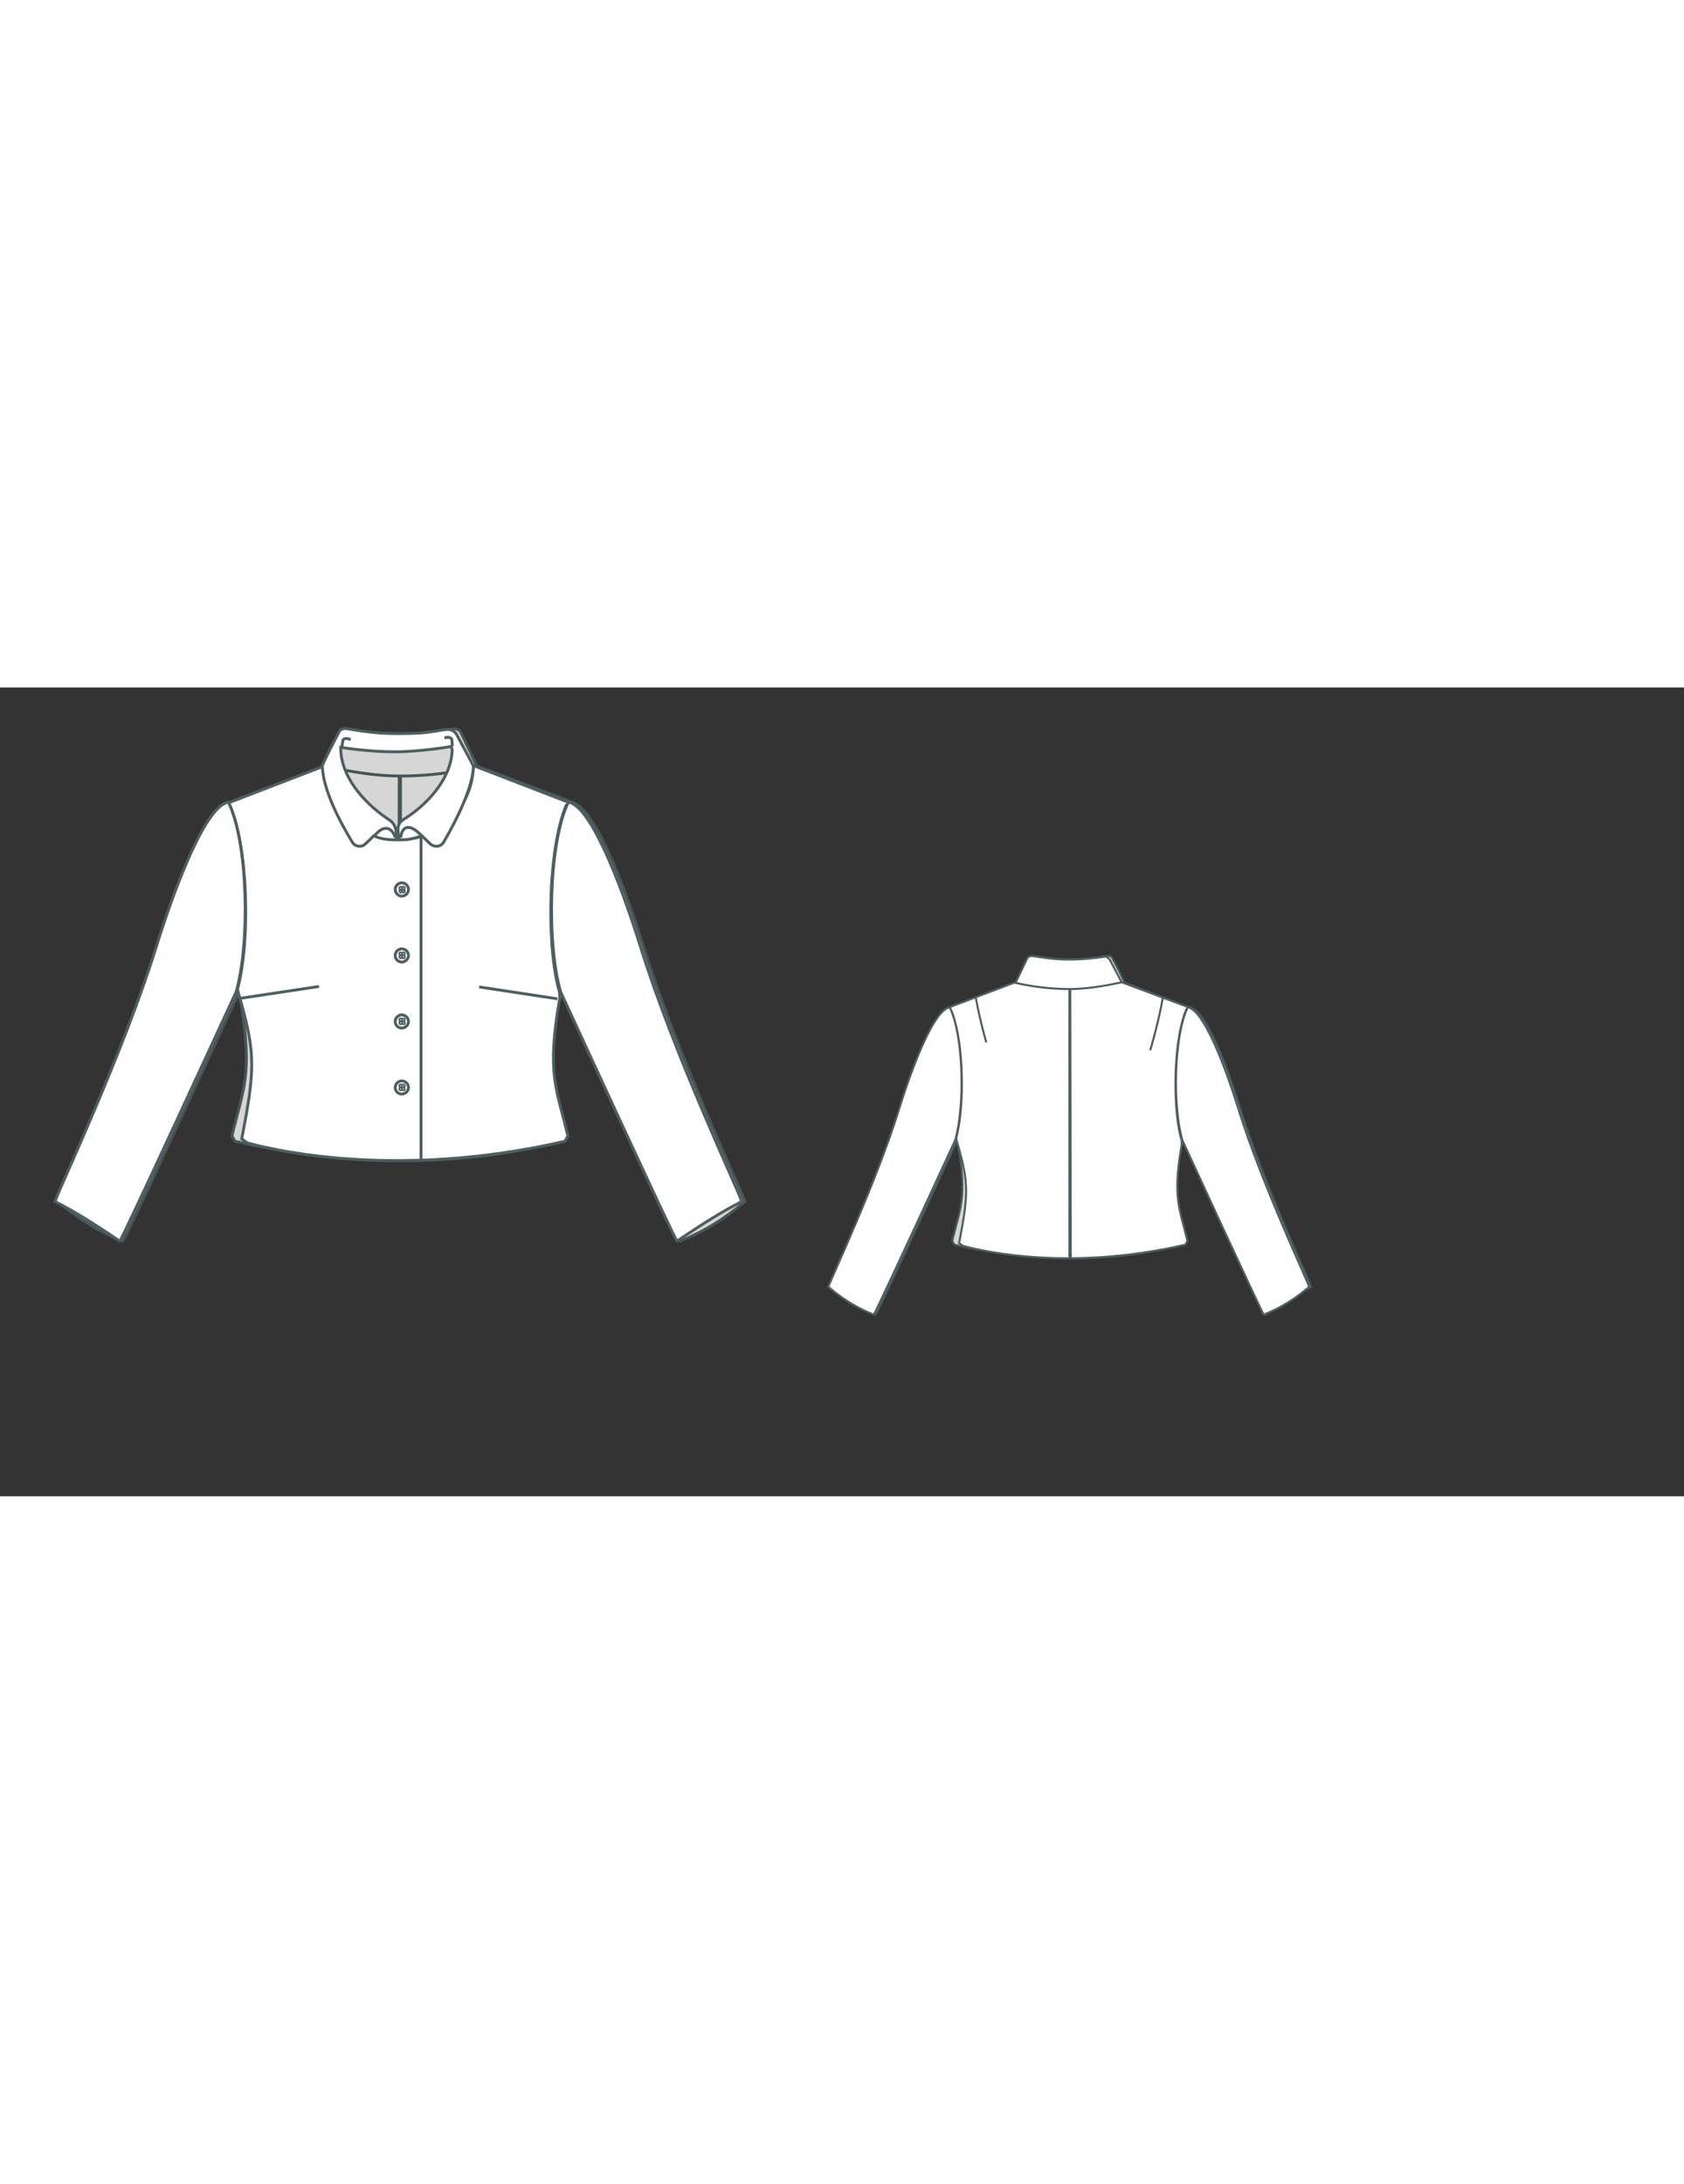 
<svg id="both" data-fill-color="#ffffff" viewBox="0.96 20.066 204.406 98.136" preserveAspectRatio="xMidYMid meet" xmlns="http://www.w3.org/2000/svg" xmlns:xlink="http://www.w3.org/1999/xlink" style="height: 264.967px;"><rect x="0.96" y="20.066" width="204.406" height="98.136" fill="#333333" stroke="none"/><!----><g class="front-view"><g opacity=".8" transform="matrix(-1,0,0,1,99,0)" class="back"><path fill="#ffffff" d="M29.89 57.1 L29.89 57.1 L30.423 59.011 L30.681 59.999 L30.917 60.984 L31.123 61.959 L31.29 62.923 L31.418 63.924 L31.493 64.92 L31.514 65.93 L31.485 66.92 L31.413 67.914 L31.306 68.914 L31.172 69.917 L30.857 71.869 L30.303 74.84 L30.961 75.318 L31.901 75.563 L32.906 75.8 L34.839 76.199 L35.805 76.374 L37.813 76.69 L39.81 76.947 L41.759 77.146 L42.75 77.228 L44.782 77.359 L46.713 77.437 L47.792 77.461 L49.782 77.47 L50.784 77.457 L52.725 77.399 L53.761 77.35 L55.742 77.224 L56.78 77.14 L58.737 76.949 L59.704 76.839 L61.695 76.579 L63.719 76.269 L65.621 75.936 L66.65 75.738 L67.655 75.534 L69.533 75.121 L69.887 74.474 L69.652 73.5 L68.898 70.599 L68.662 69.618 L68.46 68.642 L68.303 67.663 L68.195 66.652 L68.143 65.684 L68.136 64.662 L68.17 63.684 L68.237 62.683 L68.336 61.659 L68.453 60.684 L68.59 59.691 L68.91 57.707L68.88 57.07 L68.88 57.07 L68.627 56.091 L68.427 55.117 L68.267 54.155 L68.132 53.146 L68.024 52.136 L67.943 51.155 L67.84 49.163 L67.811 47.161 L67.852 45.155 L67.898 44.153 L68.043 42.183 L68.147 41.174 L68.274 40.161 L68.418 39.196 L68.59 38.227 L68.803 37.212 L69.046 36.243 L69.33 35.302 L69.673 34.377L70.05 33.95 L 58.25 29.54 L58.25 29.54 L58.25 29.54 L57.282 29.784 L56.303 29.993 L55.318 30.169 L54.328 30.316 L53.335 30.437 L52.34 30.532 L51.343 30.605 L50.345 30.655L49.181 30.682 L 48.182 30.671 L 47.18 30.636 L 46.18 30.572 L 45.184 30.478 L 44.193 30.352 L 43.207 30.195 L 42.225 30.005 L 41.249 29.786 L 40.28 29.54 L 40.28 29.54 L40.28 29.54 L 28.65 33.95 L28.68 33.98 L28.68 33.98 L29.075 34.89 L29.402 35.842 L29.675 36.81 L29.903 37.782 L30.094 38.751 L30.262 39.766 L30.396 40.73 L30.512 41.741 L30.676 43.713 L30.73 44.717 L30.785 46.733 L30.768 48.703 L30.731 49.73 L30.675 50.739 L30.601 51.697 L30.501 52.705 L30.374 53.714 L30.224 54.676 L30.038 55.65 L29.797 56.66Z" data-source-ids=",,neckline-back-shoulder-right,neckline-back-neck-right,neckline-back-neck-left,neckline-back-shoulder-left," style="stroke-width: 0.35px; stroke: rgb(78, 94, 97);"></path><path fill="none" d="M49.43 77.468 L49.43 77.05 L49.43 70.37 L49.43 60.35 L49.43 50.32 L49.43 43.64 L49.43 36.96 L49.43 30.676 " id="center-back-seam" style="stroke-width: 0.35px; stroke: rgb(78, 94, 97);"></path><path fill="none" d="M65.64 32.28C65.1 35.25 64.43 37.93 63.7 40.53 63.6 40.83 63.53 41.13 63.43 41.43" id="neckline-back-dart-right" style="stroke-width: 0.35px; stroke: rgb(78, 94, 97);"></path><path fill="none" d="M33.19 32.28 L33.19 32.28 L33.572 34.24 L34.009 36.195 L34.494 38.137 L35.013 40.067 " id="neckline-back-dart-left" style="stroke-width: 0.35px; stroke: rgb(78, 94, 97);"></path><path fill="none" d="M49.66 77.469 L49.579 30.673 " style="stroke-width: 0.35px; stroke: rgb(78, 94, 97);"></path><path fill="#ffffff" d="M58.49 29.64C55.21 30.34 52.27 30.81 49.43 30.81 46.56 30.81 43.38 30.48 40.08 29.74L42.18 25.36C42.38 25.16 42.72 25.03 43.05 25.1 44.32 25.26 46.49 25.7 49.33 25.7 52.17 25.7 54.48 25.36 55.58 25.2 55.85 25.16 56.15 25.36 56.45 25.76L58.49 29.64Z" id="neckline_1_" style="stroke-width: 0.35px; stroke: rgb(78, 94, 97);"></path><path fill="#ffffff" d="M28.68 33.98C26.11 34.35 22.54 43.14 19.93 51.52 15.92 64.42 8.17 80.83 7.63 82.43 8.7 83.33 11.34 85.6 15.49 87.24 15.42 87.84 29.62 57 29.62 57 31.32 51.12 31.09 38.9 28.68 33.98Z" id="Bodice_7_" style="stroke-width: 0.35px; stroke: rgb(78, 94, 97);"></path><path fill="#ffffff" d="M69.95 33.98C72.52 34.35 76.09 43.14 78.7 51.52 82.71 64.42 90.46 80.83 91 82.43 89.93 83.33 87.29 85.6 83.14 87.24 83.21 87.84 69.01 57 69.01 57 67.31 51.12 67.54 38.9 69.95 33.98Z" id="Bodice_8_" style="stroke-width: 0.35px; stroke: rgb(78, 94, 97);"></path></g><g class="front"><path fill="#ffffff" d="M30.038 55.65 M29.797 56.66 L29.89 57.1 L30.423 59.011 L30.681 59.999 L30.917 60.984 L31.123 61.959 L31.29 62.923 L31.418 63.924 L31.493 64.92 L31.514 65.93 L31.485 66.92 L31.413 67.914 L31.306 68.914 L31.172 69.917 L30.857 71.869 L30.303 74.84 L30.961 75.318 L31.901 75.563 L32.906 75.8 L34.839 76.199 L35.805 76.374 L37.813 76.69 L39.81 76.947 L41.759 77.146 L42.75 77.228 L44.782 77.359 L46.713 77.437 L47.792 77.461 L49.782 77.47 L52.07 77.418 L52.07 38.127 L52.07 38.127 L51.533 38.288 L50.549 38.465 L49.337 38.49 L48.341 38.426 L47.356 38.256 L46.395 37.976 L45.472 37.591 L44.599 37.104 L43.788 36.521 L43.05 35.848 L42.386 35.101 L41.811 34.284 L41.329 33.408 L40.948 32.483 L40.673 31.522 L40.506 30.537 L40.44 29.54 L40.44 29.54 L40.44 29.54 L28.72 34.05 L28.68 33.98 L28.68 33.98 L29.075 34.89 L29.402 35.842 L29.675 36.81 L29.903 37.782 L30.094 38.751 L30.262 39.766 L30.396 40.73 L30.512 41.741 L30.676 43.713 L30.73 44.717 L30.785 46.733 L30.768 48.703 L30.731 49.73 L30.675 50.739 L30.601 51.697 L30.501 52.705 L30.374 53.714 L30.224 54.676 L30.038 55.65 L29.797 56.66 Z" data-source-ids=",,neckline-shoulder-right,neckline-neck-right,neckline-neck-left,neckline-shoulder-left," style="stroke-width: 0.35px; stroke: rgb(78, 94, 97);"></path><path fill="#ffffff" d="M52.07 38.127 M52.07 77.418 L52.07 77.418 L52.725 77.399 L53.761 77.35 L55.742 77.224 L56.78 77.14 L58.737 76.949 L59.704 76.839 L61.695 76.579 L63.719 76.269 L65.621 75.936 L66.65 75.738 L67.655 75.534 L69.533 75.121 L69.887 74.474 L69.652 73.5 L68.898 70.599 L68.662 69.618 L68.46 68.642 L68.303 67.663 L68.195 66.652 L68.143 65.684 L68.136 64.662 L68.17 63.684 L68.237 62.683 L68.336 61.659 L68.453 60.684 L68.59 59.691 L68.91 57.707 L68.88 57.07 L68.88 57.07 L68.627 56.091 L68.427 55.117 L68.267 54.155 L68.132 53.146 L68.024 52.136 L67.943 51.155 L67.84 49.163 L67.811 47.161 L67.852 45.155 L67.898 44.153 L68.043 42.183 L68.147 41.174 L68.274 40.161 L68.418 39.196 L68.59 38.227 L68.803 37.212 L69.046 36.243 L69.33 35.302 L69.673 34.377 L70.11 34.05 L58.42 29.54 L58.42 29.54 L58.42 29.54 L58.355 30.537 L58.192 31.523 L57.914 32.483 L57.53 33.406 L57.048 34.282 L56.477 35.102 L55.831 35.859 L55.09 36.529 L54.28 37.115 L53.411 37.607 L52.07 38.127 L52.07 38.127 L52.07 77.418 Z" data-source-ids=",,neckline-shoulder-right,neckline-neck-right,neckline-neck-left,neckline-shoulder-left," style="stroke-width: 0.35px; stroke: rgb(78, 94, 97);"></path><path fill="none" d="M39.68 56.34L30.19 57.77" style="stroke-width: 0.35px; stroke: rgb(78, 94, 97);"></path><path fill="none" d="M68.61 57.84L59.12 56.4" style="stroke-width: 0.35px; stroke: rgb(78, 94, 97);"></path><path fill="#ffffff" d="M55.85 27.6C55.75 31.34 52.51 34.48 50.03 36.02 49.1 36.59 49.2 37.29 49.43 38.56 49.9 38.53 50.74 38.59 52.17 38.06 52.51 38.39 52.87 38.76 53.21 39.06 53.71 39.5 54.48 39.4 54.81 38.83 56.32 36.29 58.42 32.05 58.42 29.57L56.38 25.76C56.11 25.33 55.65 25.1 55.15 25.16 54.54 25.23 53.84 25.36 53.84 25.36 52.74 25.53 51.94 25.66 49.13 25.66 46.33 25.66 44.32 25.26 43.05 25.06 42.72 25 42.38 25.1 42.18 25.33 42.18 25.33 40.08 29.31 40.08 29.61 40.18 32.55 42.28 36.46 43.72 38.83 44.05 39.4 44.82 39.5 45.29 39.06 45.59 38.79 45.96 38.43 46.33 38.06 46.99 38.36 47.59 38.53 49.06 38.56 49.13 37.29 48.93 36.66 48.26 36.16 45.79 34.58 42.48 31.41 42.32 27.67L42.32 27.33C42.32 27.33 45.59 27.87 48.9 27.87 51.97 27.87 55.71 27.23 55.71 27.23L55.85 27.6 55.85 27.6Z" style="stroke-width: 0.35px; stroke: rgb(78, 94, 97);"></path><path fill="none" d="M52.17 38.09C50.7 36.49 49.73 36.86 49.6 38.29" style="stroke-width: 0.35px; stroke: rgb(78, 94, 97);"></path><path fill="none" d="M48.93 38.26C48.56 37.12 47.63 36.56 46.39 38.09" style="stroke-width: 0.35px; stroke: rgb(78, 94, 97);"></path><path fill="none" d="M42.45 27.37C42.48 27.23 42.55 26.57 42.58 26.47 42.65 26.27 42.95 26.2 43.25 26.3L43.52 26.4" style="stroke-width: 0.35px; stroke: rgb(78, 94, 97);"></path><path fill="none" d="M54.91 26.17L55.15 26.13C55.48 26.06 55.81 26.2 55.81 26.43 55.81 26.53 55.85 27.13 55.88 27.23" style="stroke-width: 0.35px; stroke: rgb(78, 94, 97);"></path><path fill="#ffffff" d="M28.68 33.98C26.11 34.35 22.54 43.14 19.93 51.52 15.92 64.42 8.17 80.83 7.63 82.43 9.84 83.57 12.11 84.94 15.49 87.24 15.42 87.84 29.62 57 29.62 57 31.32 51.12 31.09 38.9 28.68 33.98Z" id="Bodice_7_" style="stroke-width: 0.35px; stroke: rgb(78, 94, 97);"></path><path fill="#ffffff" d="M69.95 33.98C72.52 34.35 76.09 43.14 78.7 51.52 82.71 64.42 90.46 80.83 91 82.43 88.79 83.57 86.52 84.94 83.14 87.24 83.21 87.84 69.01 57 69.01 57 67.31 51.12 67.54 38.9 69.95 33.98Z" id="Bodice_4_" style="stroke-width: 0.35px; stroke: rgb(78, 94, 97);"></path><path fill="none" d="M50.54 52.581C50.54 52.151 50.17 51.781 49.73 51.781C49.3 51.781 48.93 52.151 48.93 52.581C48.93 53.021 49.3 53.381 49.73 53.381C50.17 53.351 50.54 53.021 50.54 52.581ZM49.5 52.381C49.5 52.321 49.53 52.281 49.6 52.281C49.67 52.281 49.7 52.321 49.7 52.381C49.7 52.451 49.67 52.481 49.6 52.481C49.53 52.481 49.5 52.451 49.5 52.381ZM49.83 52.381C49.83 52.321 49.87 52.281 49.93 52.281C50 52.281 50.03 52.321 50.03 52.381C50.03 52.451 50 52.481 49.93 52.481C49.87 52.481 49.83 52.451 49.83 52.381ZM49.5 52.751C49.5 52.681 49.53 52.651 49.6 52.651C49.67 52.651 49.7 52.681 49.7 52.751C49.7 52.821 49.67 52.851 49.6 52.851C49.53 52.851 49.5 52.781 49.5 52.751ZM49.83 52.751C49.83 52.681 49.87 52.651 49.93 52.651C50 52.651 50.03 52.681 50.03 52.751C50.03 52.821 50 52.851 49.93 52.851C49.87 52.851 49.83 52.781 49.83 52.751Z " id="front-button-3" style="stroke-width: 0.35px; stroke: rgb(78, 94, 97);"></path><path fill="none" d="M50.54 60.592C50.54 60.162 50.17 59.792 49.73 59.792C49.3 59.792 48.93 60.162 48.93 60.592C48.93 61.032 49.3 61.392 49.73 61.392C50.17 61.362 50.54 61.032 50.54 60.592ZM49.5 60.392C49.5 60.332 49.53 60.292 49.6 60.292C49.67 60.292 49.7 60.332 49.7 60.392C49.7 60.462 49.67 60.492 49.6 60.492C49.53 60.492 49.5 60.462 49.5 60.392ZM49.83 60.392C49.83 60.332 49.87 60.292 49.93 60.292C50 60.292 50.03 60.332 50.03 60.392C50.03 60.462 50 60.492 49.93 60.492C49.87 60.492 49.83 60.462 49.83 60.392ZM49.5 60.762C49.5 60.692 49.53 60.662 49.6 60.662C49.67 60.662 49.7 60.692 49.7 60.762C49.7 60.832 49.67 60.862 49.6 60.862C49.53 60.862 49.5 60.792 49.5 60.762ZM49.83 60.762C49.83 60.692 49.87 60.662 49.93 60.662C50 60.662 50.03 60.692 50.03 60.762C50.03 60.832 50 60.862 49.93 60.862C49.87 60.862 49.83 60.792 49.83 60.762Z " id="front-button--31" style="stroke-width: 0.35px; stroke: rgb(78, 94, 97);"></path><path fill="none" d="M50.54 68.602C50.54 68.172 50.17 67.802 49.73 67.802C49.3 67.802 48.93 68.172 48.93 68.602C48.93 69.042 49.3 69.402 49.73 69.402C50.17 69.372 50.54 69.042 50.54 68.602ZM49.5 68.402C49.5 68.342 49.53 68.302 49.6 68.302C49.67 68.302 49.7 68.342 49.7 68.402C49.7 68.472 49.67 68.502 49.6 68.502C49.53 68.502 49.5 68.472 49.5 68.402ZM49.83 68.402C49.83 68.342 49.87 68.302 49.93 68.302C50 68.302 50.03 68.342 50.03 68.402C50.03 68.472 50 68.502 49.93 68.502C49.87 68.502 49.83 68.472 49.83 68.402ZM49.5 68.772C49.5 68.702 49.53 68.672 49.6 68.672C49.67 68.672 49.7 68.702 49.7 68.772C49.7 68.842 49.67 68.872 49.6 68.872C49.53 68.872 49.5 68.802 49.5 68.772ZM49.83 68.772C49.83 68.702 49.87 68.672 49.93 68.672C50 68.672 50.03 68.702 50.03 68.772C50.03 68.842 50 68.872 49.93 68.872C49.87 68.872 49.83 68.802 49.83 68.772Z " id="front-button--31" style="stroke-width: 0.35px; stroke: rgb(78, 94, 97);"></path><path fill="none" d="M50.54 44.57C50.54 44.14 50.17 43.77 49.73 43.77 49.3 43.77 48.93 44.14 48.93 44.57 48.93 45.01 49.3 45.38 49.73 45.38 50.17 45.38 50.54 45.01 50.54 44.57ZM49.5 44.41C49.5 44.34 49.53 44.31 49.6 44.31 49.67 44.31 49.7 44.34 49.7 44.41 49.7 44.47 49.67 44.51 49.6 44.51 49.53 44.51 49.5 44.47 49.5 44.41ZM49.83 44.41C49.83 44.34 49.87 44.31 49.93 44.31 50 44.31 50.03 44.34 50.03 44.41 50.03 44.47 50 44.51 49.93 44.51 49.87 44.51 49.83 44.47 49.83 44.41ZM49.5 44.78C49.5 44.71 49.53 44.68 49.6 44.68 49.67 44.68 49.7 44.71 49.7 44.78 49.7 44.84 49.67 44.88 49.6 44.88 49.53 44.84 49.5 44.81 49.5 44.78ZM49.83 44.78C49.83 44.71 49.87 44.68 49.93 44.68 50 44.68 50.03 44.71 50.03 44.78 50.03 44.84 50 44.88 49.93 44.88 49.87 44.84 49.83 44.81 49.83 44.78Z" id="front-button-2" style="stroke-width: 0.35px; stroke: rgb(78, 94, 97);"></path></g></g><g transform="scale(0.7) translate(137.381 50.126)" class="back-view"><g opacity=".8" transform="matrix(-1,0,0,1,99,0)" class="front"><path fill="#ffffff" d="M30.038 55.65 M29.797 56.66 L29.89 57.1 L30.423 59.011 L30.681 59.999 L30.917 60.984 L31.123 61.959 L31.29 62.923 L31.418 63.924 L31.493 64.92 L31.514 65.93 L31.485 66.92 L31.413 67.914 L31.306 68.914 L31.172 69.917 L30.857 71.869 L30.303 74.84 L30.961 75.318 L31.901 75.563 L32.906 75.8 L34.839 76.199 L35.805 76.374 L37.813 76.69 L39.81 76.947 L41.759 77.146 L42.75 77.228 L44.782 77.359 L46.713 77.437 L47.792 77.461 L49.782 77.47 L52.07 77.418 L52.07 38.127 L52.07 38.127 L51.533 38.288 L50.549 38.465 L49.337 38.49 L48.341 38.426 L47.356 38.256 L46.395 37.976 L45.472 37.591 L44.599 37.104 L43.788 36.521 L43.05 35.848 L42.386 35.101 L41.811 34.284 L41.329 33.408 L40.948 32.483 L40.673 31.522 L40.506 30.537 L40.44 29.54 L40.44 29.54 L40.44 29.54 L28.72 34.05 L28.68 33.98 L28.68 33.98 L29.075 34.89 L29.402 35.842 L29.675 36.81 L29.903 37.782 L30.094 38.751 L30.262 39.766 L30.396 40.73 L30.512 41.741 L30.676 43.713 L30.73 44.717 L30.785 46.733 L30.768 48.703 L30.731 49.73 L30.675 50.739 L30.601 51.697 L30.501 52.705 L30.374 53.714 L30.224 54.676 L30.038 55.65 L29.797 56.66 Z" style="stroke-width: 0.35px; stroke: rgb(78, 94, 97);"></path><path fill="#ffffff" d="M52.07 38.127 M52.07 77.418 L52.07 77.418 L52.725 77.399 L53.761 77.35 L55.742 77.224 L56.78 77.14 L58.737 76.949 L59.704 76.839 L61.695 76.579 L63.719 76.269 L65.621 75.936 L66.65 75.738 L67.655 75.534 L69.533 75.121 L69.887 74.474 L69.652 73.5 L68.898 70.599 L68.662 69.618 L68.46 68.642 L68.303 67.663 L68.195 66.652 L68.143 65.684 L68.136 64.662 L68.17 63.684 L68.237 62.683 L68.336 61.659 L68.453 60.684 L68.59 59.691 L68.91 57.707 L68.88 57.07 L68.88 57.07 L68.627 56.091 L68.427 55.117 L68.267 54.155 L68.132 53.146 L68.024 52.136 L67.943 51.155 L67.84 49.163 L67.811 47.161 L67.852 45.155 L67.898 44.153 L68.043 42.183 L68.147 41.174 L68.274 40.161 L68.418 39.196 L68.59 38.227 L68.803 37.212 L69.046 36.243 L69.33 35.302 L69.673 34.377 L70.11 34.05 L58.42 29.54 L58.42 29.54 L58.42 29.54 L58.355 30.537 L58.192 31.523 L57.914 32.483 L57.53 33.406 L57.048 34.282 L56.477 35.102 L55.831 35.859 L55.09 36.529 L54.28 37.115 L53.411 37.607 L52.07 38.127 L52.07 38.127 L52.07 77.418 Z" style="stroke-width: 0.35px; stroke: rgb(78, 94, 97);"></path><path fill="none" d="M39.68 56.34L30.19 57.77" style="stroke-width: 0.35px; stroke: rgb(78, 94, 97);"></path><path fill="none" d="M68.61 57.84L59.12 56.4" style="stroke-width: 0.35px; stroke: rgb(78, 94, 97);"></path><path fill="#ffffff" d="M55.85 27.6C55.75 31.34 52.51 34.48 50.03 36.02 49.1 36.59 49.2 37.29 49.43 38.56 49.9 38.53 50.74 38.59 52.17 38.06 52.51 38.39 52.87 38.76 53.21 39.06 53.71 39.5 54.48 39.4 54.81 38.83 56.32 36.29 58.42 32.05 58.42 29.57L56.38 25.76C56.11 25.33 55.65 25.1 55.15 25.16 54.54 25.23 53.84 25.36 53.84 25.36 52.74 25.53 51.94 25.66 49.13 25.66 46.33 25.66 44.32 25.26 43.05 25.06 42.72 25 42.38 25.1 42.18 25.33 42.18 25.33 40.08 29.31 40.08 29.61 40.18 32.55 42.28 36.46 43.72 38.83 44.05 39.4 44.82 39.5 45.29 39.06 45.59 38.79 45.96 38.43 46.33 38.06 46.99 38.36 47.59 38.53 49.06 38.56 49.13 37.29 48.93 36.66 48.26 36.16 45.79 34.58 42.48 31.41 42.32 27.67L42.32 27.33C42.32 27.33 45.59 27.87 48.9 27.87 51.97 27.87 55.71 27.23 55.71 27.23L55.85 27.6 55.85 27.6Z" style="stroke-width: 0.35px; stroke: rgb(78, 94, 97);"></path><path fill="none" d="M52.17 38.09C50.7 36.49 49.73 36.86 49.6 38.29" style="stroke-width: 0.35px; stroke: rgb(78, 94, 97);"></path><path fill="none" d="M48.93 38.26C48.56 37.12 47.63 36.56 46.39 38.09" style="stroke-width: 0.35px; stroke: rgb(78, 94, 97);"></path><path fill="none" d="M42.45 27.37C42.48 27.23 42.55 26.57 42.58 26.47 42.65 26.27 42.95 26.2 43.25 26.3L43.52 26.4" style="stroke-width: 0.35px; stroke: rgb(78, 94, 97);"></path><path fill="none" d="M54.91 26.17L55.15 26.13C55.48 26.06 55.81 26.2 55.81 26.43 55.81 26.53 55.85 27.13 55.88 27.23" style="stroke-width: 0.35px; stroke: rgb(78, 94, 97);"></path><path fill="#ffffff" d="M28.68 33.98C26.11 34.35 22.54 43.14 19.93 51.52 15.92 64.42 8.17 80.83 7.63 82.43 9.84 83.57 12.11 84.94 15.49 87.24 15.42 87.84 29.62 57 29.62 57 31.32 51.12 31.09 38.9 28.68 33.98Z" style="stroke-width: 0.35px; stroke: rgb(78, 94, 97);"></path><path fill="#ffffff" d="M69.95 33.98C72.52 34.35 76.09 43.14 78.7 51.52 82.71 64.42 90.46 80.83 91 82.43 88.79 83.57 86.52 84.94 83.14 87.24 83.21 87.84 69.01 57 69.01 57 67.31 51.12 67.54 38.9 69.95 33.98Z" style="stroke-width: 0.35px; stroke: rgb(78, 94, 97);"></path><path fill="none" d="M50.54 52.581C50.54 52.151 50.17 51.781 49.73 51.781C49.3 51.781 48.93 52.151 48.93 52.581C48.93 53.021 49.3 53.381 49.73 53.381C50.17 53.351 50.54 53.021 50.54 52.581ZM49.5 52.381C49.5 52.321 49.53 52.281 49.6 52.281C49.67 52.281 49.7 52.321 49.7 52.381C49.7 52.451 49.67 52.481 49.6 52.481C49.53 52.481 49.5 52.451 49.5 52.381ZM49.83 52.381C49.83 52.321 49.87 52.281 49.93 52.281C50 52.281 50.03 52.321 50.03 52.381C50.03 52.451 50 52.481 49.93 52.481C49.87 52.481 49.83 52.451 49.83 52.381ZM49.5 52.751C49.5 52.681 49.53 52.651 49.6 52.651C49.67 52.651 49.7 52.681 49.7 52.751C49.7 52.821 49.67 52.851 49.6 52.851C49.53 52.851 49.5 52.781 49.5 52.751ZM49.83 52.751C49.83 52.681 49.87 52.651 49.93 52.651C50 52.651 50.03 52.681 50.03 52.751C50.03 52.821 50 52.851 49.93 52.851C49.87 52.851 49.83 52.781 49.83 52.751Z " style="display: none; stroke-width: 0.35px; stroke: rgb(78, 94, 97);"></path><path fill="none" d="M50.54 60.592C50.54 60.162 50.17 59.792 49.73 59.792C49.3 59.792 48.93 60.162 48.93 60.592C48.93 61.032 49.3 61.392 49.73 61.392C50.17 61.362 50.54 61.032 50.54 60.592ZM49.5 60.392C49.5 60.332 49.53 60.292 49.6 60.292C49.67 60.292 49.7 60.332 49.7 60.392C49.7 60.462 49.67 60.492 49.6 60.492C49.53 60.492 49.5 60.462 49.5 60.392ZM49.83 60.392C49.83 60.332 49.87 60.292 49.93 60.292C50 60.292 50.03 60.332 50.03 60.392C50.03 60.462 50 60.492 49.93 60.492C49.87 60.492 49.83 60.462 49.83 60.392ZM49.5 60.762C49.5 60.692 49.53 60.662 49.6 60.662C49.67 60.662 49.7 60.692 49.7 60.762C49.7 60.832 49.67 60.862 49.6 60.862C49.53 60.862 49.5 60.792 49.5 60.762ZM49.83 60.762C49.83 60.692 49.87 60.662 49.93 60.662C50 60.662 50.03 60.692 50.03 60.762C50.03 60.832 50 60.862 49.93 60.862C49.87 60.862 49.83 60.792 49.83 60.762Z " style="display: none; stroke-width: 0.35px; stroke: rgb(78, 94, 97);"></path><path fill="none" d="M50.54 68.602C50.54 68.172 50.17 67.802 49.73 67.802C49.3 67.802 48.93 68.172 48.93 68.602C48.93 69.042 49.3 69.402 49.73 69.402C50.17 69.372 50.54 69.042 50.54 68.602ZM49.5 68.402C49.5 68.342 49.53 68.302 49.6 68.302C49.67 68.302 49.7 68.342 49.7 68.402C49.7 68.472 49.67 68.502 49.6 68.502C49.53 68.502 49.5 68.472 49.5 68.402ZM49.83 68.402C49.83 68.342 49.87 68.302 49.93 68.302C50 68.302 50.03 68.342 50.03 68.402C50.03 68.472 50 68.502 49.93 68.502C49.87 68.502 49.83 68.472 49.83 68.402ZM49.5 68.772C49.5 68.702 49.53 68.672 49.6 68.672C49.67 68.672 49.7 68.702 49.7 68.772C49.7 68.842 49.67 68.872 49.6 68.872C49.53 68.872 49.5 68.802 49.5 68.772ZM49.83 68.772C49.83 68.702 49.87 68.672 49.93 68.672C50 68.672 50.03 68.702 50.03 68.772C50.03 68.842 50 68.872 49.93 68.872C49.87 68.872 49.83 68.802 49.83 68.772Z " style="display: none; stroke-width: 0.35px; stroke: rgb(78, 94, 97);"></path><path fill="none" d="M50.54 44.57C50.54 44.14 50.17 43.77 49.73 43.77 49.3 43.77 48.93 44.14 48.93 44.57 48.93 45.01 49.3 45.38 49.73 45.38 50.17 45.38 50.54 45.01 50.54 44.57ZM49.5 44.41C49.5 44.34 49.53 44.31 49.6 44.31 49.67 44.31 49.7 44.34 49.7 44.41 49.7 44.47 49.67 44.51 49.6 44.51 49.53 44.51 49.5 44.47 49.5 44.41ZM49.83 44.41C49.83 44.34 49.87 44.31 49.93 44.31 50 44.31 50.03 44.34 50.03 44.41 50.03 44.47 50 44.51 49.93 44.51 49.87 44.51 49.83 44.47 49.83 44.41ZM49.5 44.78C49.5 44.71 49.53 44.68 49.6 44.68 49.67 44.68 49.7 44.71 49.7 44.78 49.7 44.84 49.67 44.88 49.6 44.88 49.53 44.84 49.5 44.81 49.5 44.78ZM49.83 44.78C49.83 44.71 49.87 44.68 49.93 44.68 50 44.68 50.03 44.71 50.03 44.78 50.03 44.84 50 44.88 49.93 44.88 49.87 44.84 49.83 44.81 49.83 44.78Z" style="display: none; stroke-width: 0.35px; stroke: rgb(78, 94, 97);"></path></g><g class="back"><path fill="#ffffff" d="M29.89 57.1 L29.89 57.1 L30.423 59.011 L30.681 59.999 L30.917 60.984 L31.123 61.959 L31.29 62.923 L31.418 63.924 L31.493 64.92 L31.514 65.93 L31.485 66.92 L31.413 67.914 L31.306 68.914 L31.172 69.917 L30.857 71.869 L30.303 74.84 L30.961 75.318 L31.901 75.563 L32.906 75.8 L34.839 76.199 L35.805 76.374 L37.813 76.69 L39.81 76.947 L41.759 77.146 L42.75 77.228 L44.782 77.359 L46.713 77.437 L47.792 77.461 L49.782 77.47 L50.784 77.457 L52.725 77.399 L53.761 77.35 L55.742 77.224 L56.78 77.14 L58.737 76.949 L59.704 76.839 L61.695 76.579 L63.719 76.269 L65.621 75.936 L66.65 75.738 L67.655 75.534 L69.533 75.121 L69.887 74.474 L69.652 73.5 L68.898 70.599 L68.662 69.618 L68.46 68.642 L68.303 67.663 L68.195 66.652 L68.143 65.684 L68.136 64.662 L68.17 63.684 L68.237 62.683 L68.336 61.659 L68.453 60.684 L68.59 59.691 L68.91 57.707L68.88 57.07 L68.88 57.07 L68.627 56.091 L68.427 55.117 L68.267 54.155 L68.132 53.146 L68.024 52.136 L67.943 51.155 L67.84 49.163 L67.811 47.161 L67.852 45.155 L67.898 44.153 L68.043 42.183 L68.147 41.174 L68.274 40.161 L68.418 39.196 L68.59 38.227 L68.803 37.212 L69.046 36.243 L69.33 35.302 L69.673 34.377L70.05 33.95 L 58.25 29.54 L58.25 29.54 L58.25 29.54 L57.282 29.784 L56.303 29.993 L55.318 30.169 L54.328 30.316 L53.335 30.437 L52.34 30.532 L51.343 30.605 L50.345 30.655L49.181 30.682 L 48.182 30.671 L 47.18 30.636 L 46.18 30.572 L 45.184 30.478 L 44.193 30.352 L 43.207 30.195 L 42.225 30.005 L 41.249 29.786 L 40.28 29.54 L 40.28 29.54 L40.28 29.54 L 28.65 33.95 L28.68 33.98 L28.68 33.98 L29.075 34.89 L29.402 35.842 L29.675 36.81 L29.903 37.782 L30.094 38.751 L30.262 39.766 L30.396 40.73 L30.512 41.741 L30.676 43.713 L30.73 44.717 L30.785 46.733 L30.768 48.703 L30.731 49.73 L30.675 50.739 L30.601 51.697 L30.501 52.705 L30.374 53.714 L30.224 54.676 L30.038 55.65 L29.797 56.66Z" style="stroke-width: 0.35px; stroke: rgb(78, 94, 97);"></path><path fill="none" d="M49.43 77.468 L49.43 77.05 L49.43 70.37 L49.43 60.35 L49.43 50.32 L49.43 43.64 L49.43 36.96 L49.43 30.676 " style="stroke-width: 0.35px; stroke: rgb(78, 94, 97);"></path><path fill="none" d="M65.64 32.28C65.1 35.25 64.43 37.93 63.7 40.53 63.6 40.83 63.53 41.13 63.43 41.43" style="stroke-width: 0.35px; stroke: rgb(78, 94, 97);"></path><path fill="none" d="M33.19 32.28 L33.19 32.28 L33.572 34.24 L34.009 36.195 L34.494 38.137 L35.013 40.067 " style="stroke-width: 0.35px; stroke: rgb(78, 94, 97);"></path><path fill="none" d="M49.66 77.469 L49.579 30.673 " style="stroke-width: 0.35px; stroke: rgb(78, 94, 97);"></path><path fill="#ffffff" d="M58.49 29.64C55.21 30.34 52.27 30.81 49.43 30.81 46.56 30.81 43.38 30.48 40.08 29.74L42.18 25.36C42.38 25.16 42.72 25.03 43.05 25.1 44.32 25.26 46.49 25.7 49.33 25.7 52.17 25.7 54.48 25.36 55.58 25.2 55.85 25.16 56.15 25.36 56.45 25.76L58.49 29.64Z" style="stroke-width: 0.35px; stroke: rgb(78, 94, 97);"></path><path fill="#ffffff" d="M28.68 33.98C26.11 34.35 22.54 43.14 19.93 51.52 15.92 64.42 8.17 80.83 7.63 82.43 8.7 83.33 11.34 85.6 15.49 87.24 15.42 87.84 29.62 57 29.62 57 31.32 51.12 31.09 38.9 28.68 33.98Z" style="stroke-width: 0.35px; stroke: rgb(78, 94, 97);"></path><path fill="#ffffff" d="M69.95 33.98C72.52 34.35 76.09 43.14 78.7 51.52 82.71 64.42 90.46 80.83 91 82.43 89.93 83.33 87.29 85.6 83.14 87.24 83.21 87.84 69.01 57 69.01 57 67.31 51.12 67.54 38.9 69.95 33.98Z" style="stroke-width: 0.35px; stroke: rgb(78, 94, 97);"></path></g></g></svg>